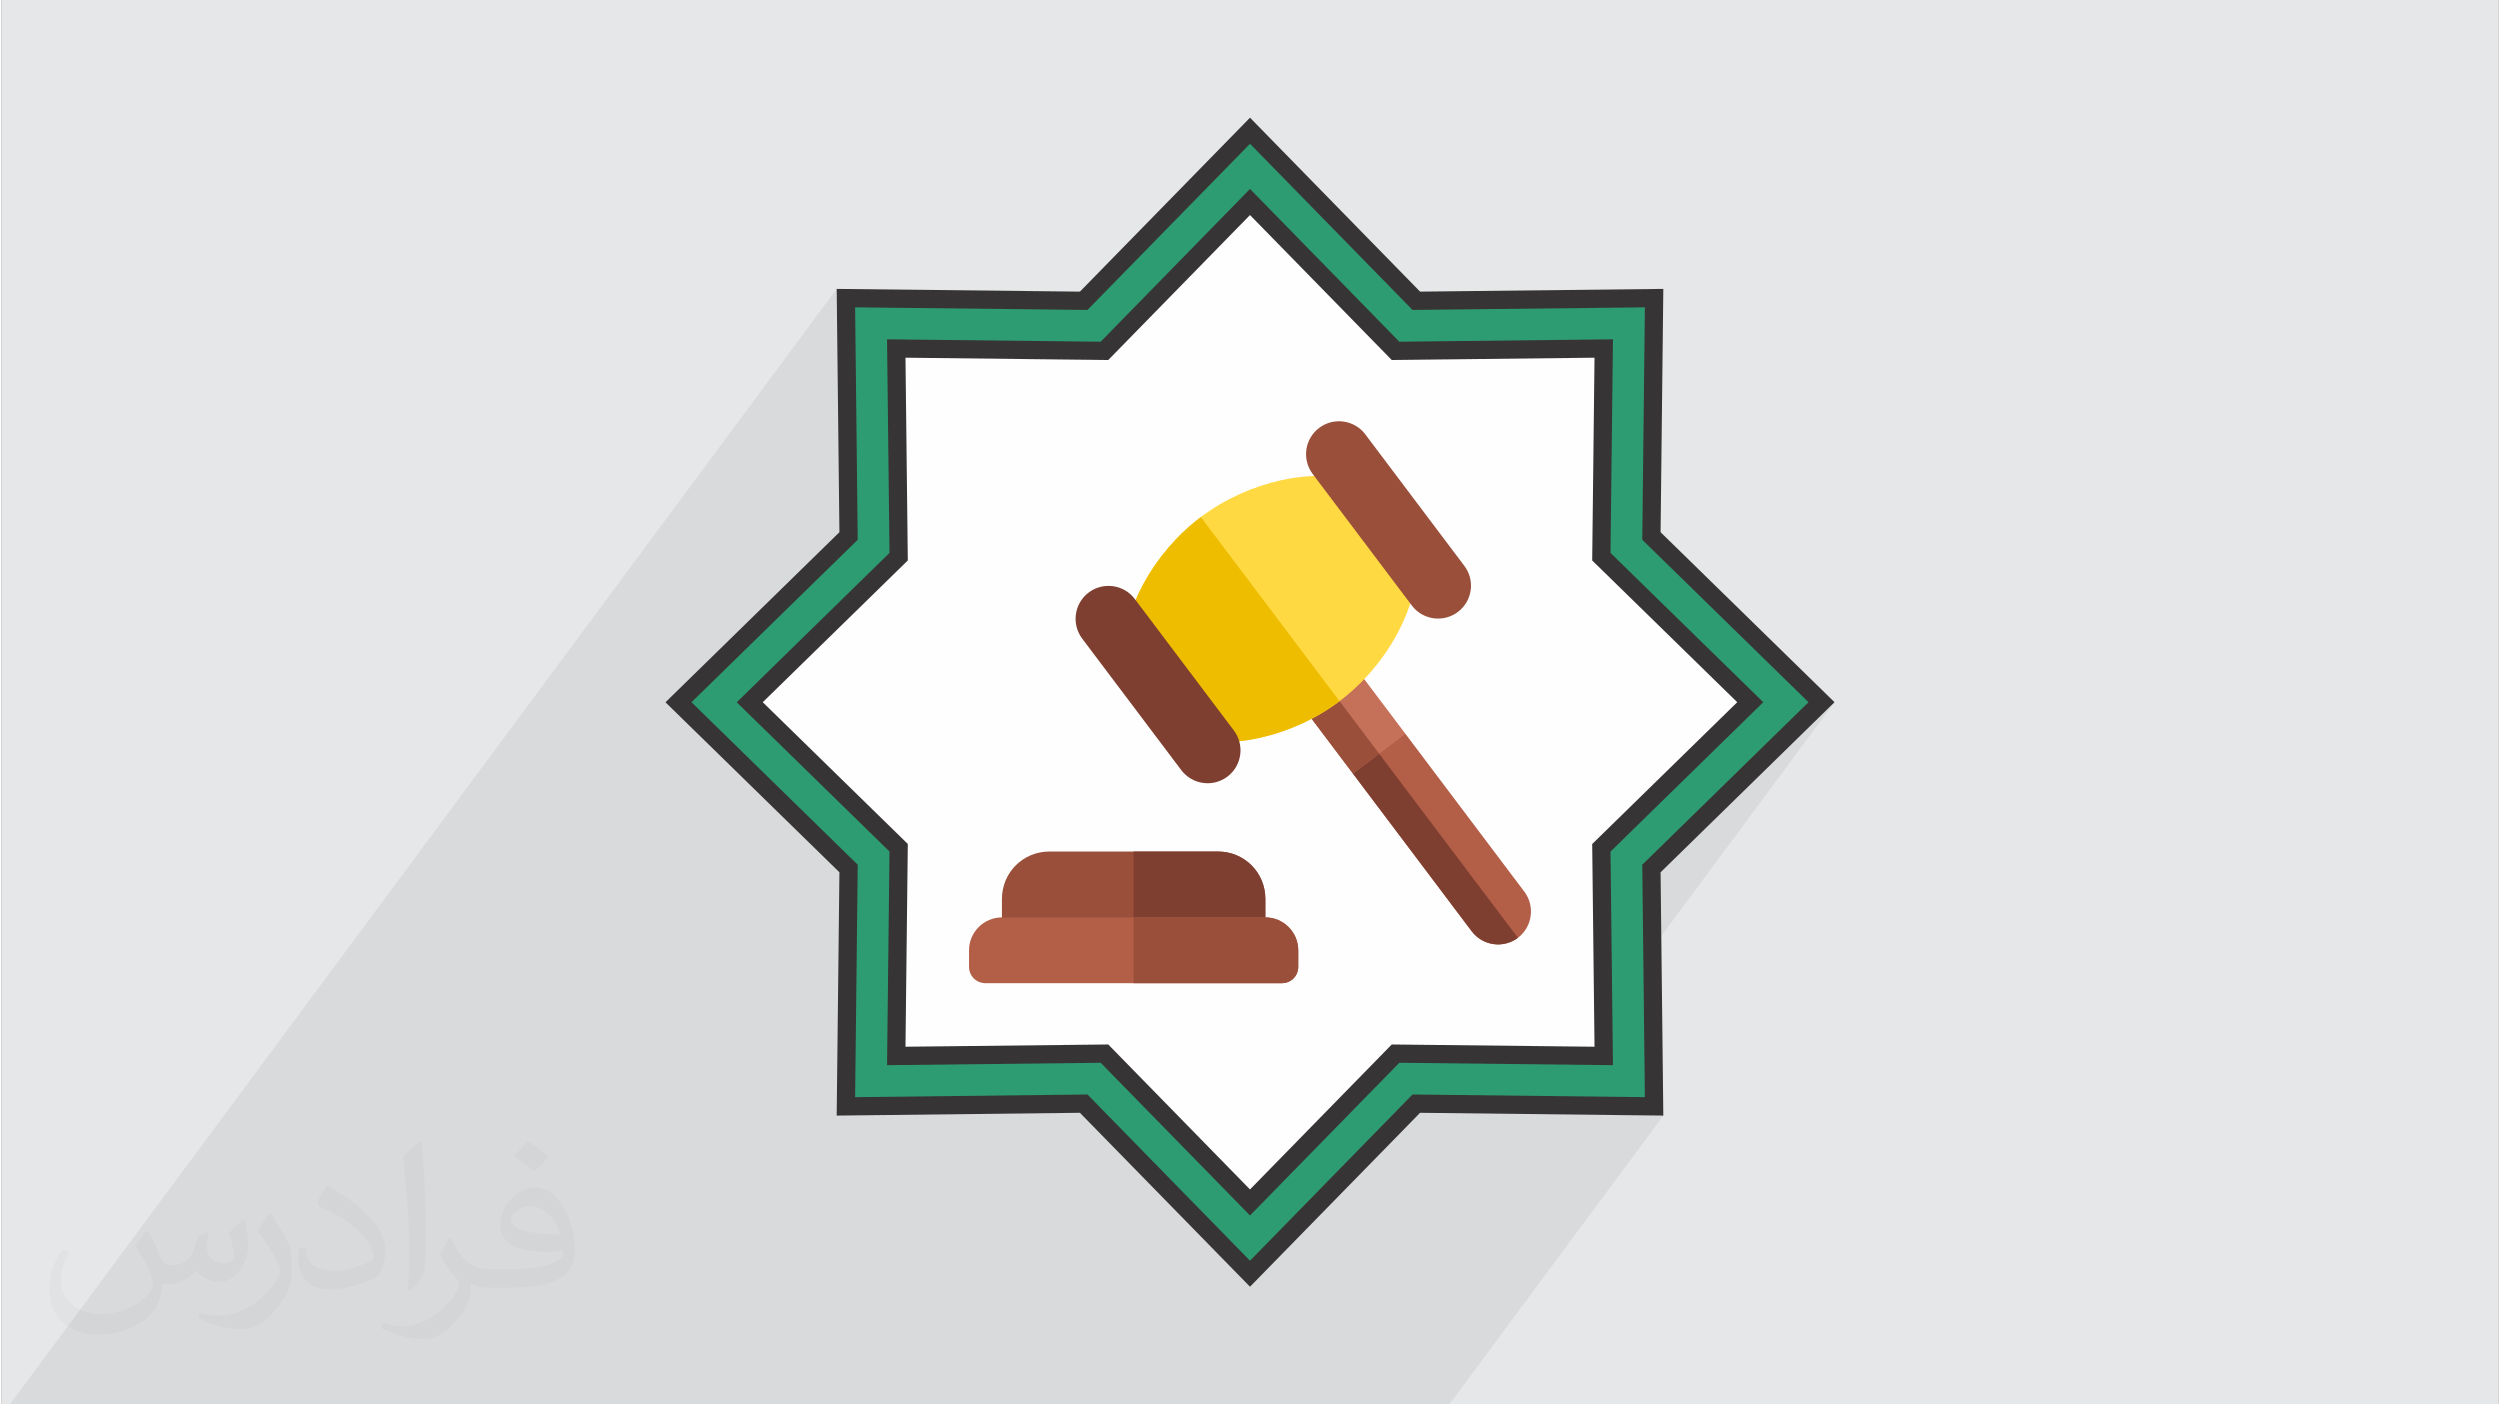 <?xml version="1.0" encoding="UTF-8"?>
<!DOCTYPE svg PUBLIC "-//W3C//DTD SVG 1.0//EN" "http://www.w3.org/TR/2001/REC-SVG-20010904/DTD/svg10.dtd">
<!-- Creator: CorelDRAW 2017 -->
<svg xmlns="http://www.w3.org/2000/svg" xml:space="preserve" width="356px" height="200px" version="1.0" style="shape-rendering:geometricPrecision; text-rendering:geometricPrecision; image-rendering:optimizeQuality; fill-rule:evenodd; clip-rule:evenodd"
viewBox="0 0 35600 20025"
 xmlns:xlink="http://www.w3.org/1999/xlink">
 <rect x="0" y="0" width="35600" height="20025" fill="#808080" stroke="none"/>
 <defs>
  <style type="text/css">
   <![CDATA[
    .fil5 {fill:#FEFEFE}
    .fil3 {fill:#2E9C72}
    .fil0 {fill:#E6E7E8}
    .fil4 {fill:#373435;fill-rule:nonzero}
    .fil7 {fill:#7F3F30;fill-rule:nonzero}
    .fil9 {fill:#994F3A;fill-rule:nonzero}
    .fil6 {fill:#B35E47;fill-rule:nonzero}
    .fil8 {fill:#C57059;fill-rule:nonzero}
    .fil11 {fill:#EEBD00;fill-rule:nonzero}
    .fil10 {fill:#FFD942;fill-rule:nonzero}
    .fil1 {fill:#373435;fill-opacity:0.031}
    .fil2 {fill:#373435;fill-opacity:0.078}
   ]]>
  </style>
 </defs>
 <g id="Layer_x0020_1">
  <g id="_2568121600592">
   <path class="fil0" d="M0 0l35600 0 0 20025 -35600 0 0 -20025z"/>
   <path class="fil1" d="M2082 17547c68,104 112,203 155,312 32,64 49,183 199,183 44,0 107,-14 163,-45 63,-33 111,-83 136,-159l60 -202 146 -72 10 10c-20,77 -25,149 -25,206 0,170 146,234 262,234 68,0 129,-34 129,-95 0,-81 -34,-217 -78,-339 68,-68 136,-136 214,-191l12 6c34,144 53,287 53,381 0,93 -41,196 -75,264 -70,132 -194,238 -344,238 -114,0 -241,-58 -328,-163l-5 0c-82,101 -209,193 -412,193l-63 0c-10,134 -39,229 -83,314 -121,237 -480,404 -818,404 -470,0 -706,-272 -706,-633 0,-223 73,-431 185,-578l92 38c-70,134 -117,262 -117,385 0,338 275,499 592,499 294,0 658,-187 724,-404 -25,-237 -114,-348 -250,-565 41,-72 94,-144 160,-221l12 0 0 0zm5421 -1274c99,62 196,136 291,221 -53,74 -119,142 -201,202 -95,-77 -190,-143 -287,-213 66,-74 131,-146 197,-210l0 0zm51 926c-160,0 -291,105 -291,183 0,168 320,219 703,217 -48,-196 -216,-400 -412,-400zm-359 895c208,0 390,-6 529,-41 155,-39 286,-118 286,-171 0,-15 0,-31 -5,-46 -87,8 -187,8 -274,8 -282,0 -498,-64 -583,-222 -21,-44 -36,-93 -36,-149 0,-152 66,-303 182,-406 97,-85 204,-138 313,-138 197,0 354,158 464,408 60,136 101,293 101,491 0,132 -36,243 -118,326 -153,148 -435,204 -867,204l-196 0 0 0 -51 0c-107,0 -184,-19 -245,-66l-10 0c3,25 5,50 5,72 0,97 -32,221 -97,320 -192,287 -400,410 -580,410 -182,0 -405,-70 -606,-161l36 -70c65,27 155,46 279,46 325,0 752,-314 805,-619 -12,-25 -34,-58 -65,-93 -95,-113 -155,-208 -211,-307 48,-95 92,-171 133,-239l17 -2c139,282 265,445 546,445l44 0 0 0 204 0 0 0zm-1408 299c24,-130 26,-276 26,-413l0 -202c0,-377 -48,-926 -87,-1282 68,-75 163,-161 238,-219l22 6c51,450 63,972 63,1452 0,126 -5,250 -17,340 -7,114 -73,201 -214,332l-31 -14 0 0zm-1449 -596c7,177 94,318 398,318 189,0 349,-50 526,-135 32,-14 49,-33 49,-49 0,-111 -85,-258 -228,-392 -139,-126 -323,-237 -495,-311 -59,-25 -78,-52 -78,-77 0,-51 68,-158 124,-235l19 -2c197,103 417,256 580,427 148,157 240,316 240,489 0,128 -39,250 -102,361 -216,109 -446,192 -674,192 -277,0 -466,-130 -466,-436 0,-33 0,-84 12,-150l95 0 0 0zm-501 -503l172 278c63,103 122,215 122,392l0 227c0,183 -117,379 -306,573 -148,132 -279,188 -400,188 -180,0 -386,-56 -624,-159l27 -70c75,21 162,37 269,37 342,-2 692,-252 852,-557 19,-35 26,-68 26,-90 0,-36 -19,-75 -34,-110 -87,-165 -184,-315 -291,-453 56,-89 112,-174 173,-258l14 2z"/>
   <path class="fil2" d="M8506 20025l191 0 17 0 40 0 29 0 70 0 7 0 20 0 40 0 1 0 73 0 79 0 95 0 121 0 287 0 122 0 52 0 366 0 181 0 545 0 22 0 53 0 76 0 348 0 303 0 5 0 13 0 27 0 28 0 74 0 78 0 147 0 188 0 3 0 86 0 95 0 22 0 188 0 1 0 165 0 166 0 54 0 119 0 656 0 43 0 118 0 20 0 404 0 1321 0 297 0 205 0 114 0 275 0 132 0 21 0 47 0 85 0 85 0 171 0 45 0 183 0 186 0 177 0 8 0 163 0 171 0 311 0 186 0 185 0 219 0 229 0 228 0 794 0 229 0 229 0 3053 -4119 -227 -3 96 -129 -26 -2257 2598 -3505 -674 660 488 -660 -2424 -2370 38 -3391 -3391 38 -2371 -2425 -2371 2425 -3391 -38 -128 172 -3 -304 -11790 15906 228 0 229 0 794 0 228 0 229 0 219 0 186 0 185 0 312 0 170 0 163 0 8 0 178 0 185 0 229 0 105 0 65 0 171 0 337 0 101 0 301 0 213 0 164 0 112 0 1092 0 181 0 395 0 9 0 408 0 258 0 0 0 148 0 404 0 319 0 63 0z"/>
   <g>
    <path class="fil3" d="M17800 1864l2371 2425 3391 -38 -38 3391 2424 2370 -2424 2371 38 3391 -3391 -38 -2371 2425 -2371 -2425 -3391 38 38 -3391 -2424 -2371 2424 -2370 -38 -3391 3391 38 2371 -2425z"/>
    <path class="fil4" d="M17893 1773l2332 2385 3468 -39 -39 3469 2480 2424 -2480 2425 39 3469 -3468 -40 -2425 2480 -2425 -2480 -3468 40 39 -3469 -2480 -2424 2480 -2425 -39 -3469 3468 39 2425 -2480 93 95zm2185 2606l-2278 -2329 -2317 2369 -3313 -37 37 3314 -2370 2316 2370 2317 -37 3314 3313 -38 2317 2370 2317 -2370 3313 38 -37 -3314 2370 -2317 -2370 -2316 37 -3314 -3313 37 -39 -40z"/>
    <path class="fil5" d="M17800 2880l2075 2123 2968 -34 -33 2968 2122 2075 -2122 2076 33 2968 -2968 -34 -2075 2123 -2075 -2123 -2968 34 33 -2969 -2122 -2075 2122 -2075 -33 -2968 2968 34 2075 -2123z"/>
    <path class="fil4" d="M17893 2789l2036 2083 3046 -34 -35 3045 2178 2129 -2178 2130 35 3045 -3046 -34 -2129 2177 -2129 -2177 -3046 34 35 -3046 -2178 -2128 2178 -2130 -35 -3045 3046 34 2129 -2178 93 95zm1889 2304l-1982 -2027 -2021 2067 -2891 -33 33 2891 -2068 2021 2068 2021 -33 2891 2891 -32 2021 2067 2021 -2067 2891 32 -33 -2890 2068 -2022 -2068 -2021 33 -2891 -2891 33 -39 -40z"/>
    <g>
     <path class="fil6" d="M20017 10464l1695 2250c155,206 114,502 -92,657 -207,156 -502,114 -658,-92l-1695 -2250 92 -657 658 92z"/>
     <path class="fil7" d="M19267 11029l92 -657 2261 2999c-207,156 -502,114 -658,-92l-1695 -2250z"/>
     <path class="fil8" d="M18419 9904l750 -565 848 1125 -750 565 -848 -1125z"/>
     <path class="fil9" d="M18419 9904l375 -282 848 1125 -375 282 -848 -1125z"/>
     <path class="fil10" d="M19366 6869l819 1088c23,694 -426,1526 -1108,2040 -683,514 -1606,716 -2266,502l-820 -1087c-23,-694 426,-1526 1108,-2040 683,-514 1606,-716 2267,-503z"/>
     <path class="fil11" d="M17099 7372l1978 2625c-683,514 -1606,716 -2266,502l-820 -1087c-23,-694 426,-1526 1108,-2040z"/>
     <path class="fil9" d="M20764 8725c-207,156 -501,115 -657,-92l-1413 -1875c-156,-207 -115,-501 92,-657 207,-156 502,-115 658,92l1412 1875c157,207 115,501 -92,657z"/>
     <path class="fil7" d="M17478 11073c-207,156 -502,114 -658,-93l-1412 -1874c-156,-207 -115,-502 92,-658 207,-156 502,-115 658,93l1412 1874c156,207 115,502 -92,658z"/>
     <path class="fil9" d="M18019 12817l0 497c0,132 -103,235 -235,235l-3286 0c-131,0 -235,-103 -235,-235l0 -497c0,-376 301,-676 676,-676l2404 0c376,0 676,300 676,676z"/>
     <path class="fil7" d="M18019 12817l0 497c0,132 -103,235 -235,235l-1643 0 0 -1408 1202 0c376,0 676,300 676,676z"/>
     <path class="fil6" d="M18019 13080l-3756 0c-258,0 -469,211 -469,469l0 235c0,131 103,234 235,234l4225 0c131,0 234,-103 234,-234l0 -235c0,-258 -211,-469 -469,-469z"/>
     <path class="fil9" d="M18488 13549l0 235c0,131 -103,234 -234,234l-2113 0 0 -938 1878 0c258,0 469,211 469,469z"/>
    </g>
   </g>
  </g>
 </g>
</svg>
